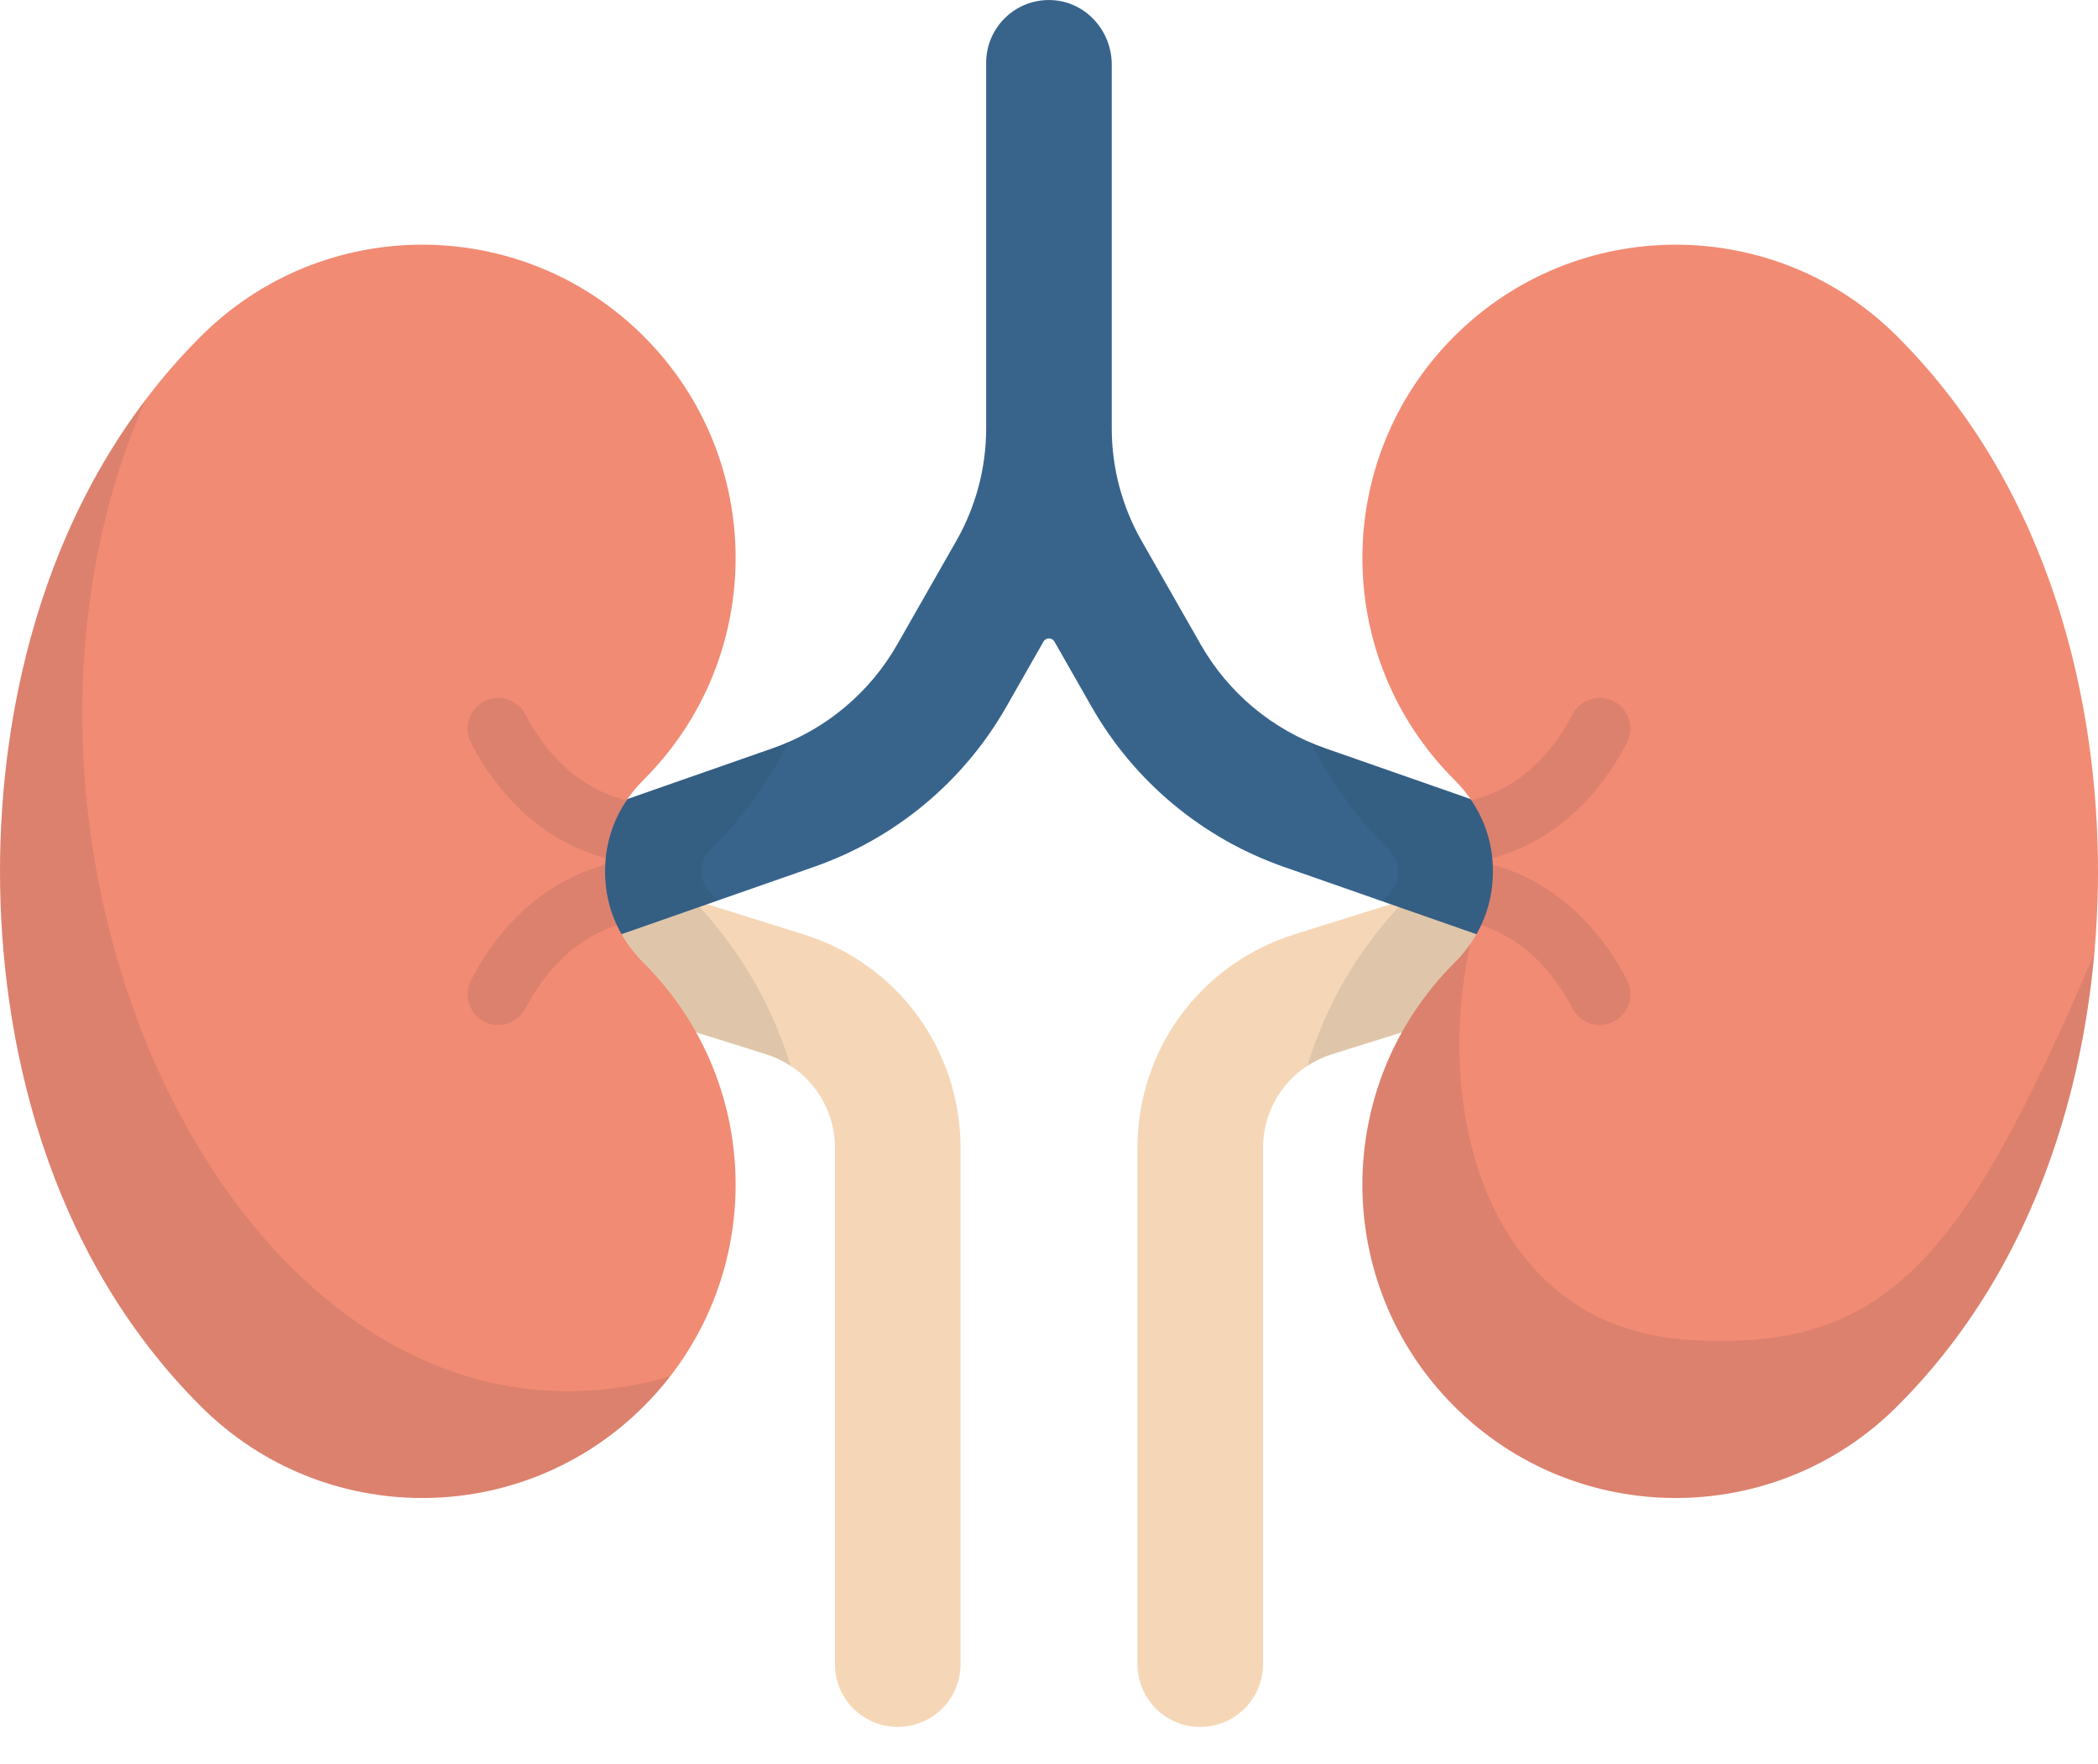 <svg width="44" height="37" viewBox="0 0 44 37" fill="none" xmlns="http://www.w3.org/2000/svg">
<path d="M18.828 36.218C18.101 36.218 17.511 35.629 17.511 34.901V24.077C17.511 23.172 16.93 22.381 16.066 22.11L11.373 20.64C10.679 20.423 10.293 19.684 10.51 18.99C10.728 18.296 11.467 17.909 12.161 18.127L16.854 19.596C18.823 20.213 20.145 22.014 20.145 24.077V34.901C20.145 35.629 19.556 36.218 18.828 36.218Z" fill="#F5D7B7"/>
<path opacity="0.1" d="M16.581 22.355C16.19 21.057 15.491 19.865 14.524 18.867L12.161 18.127C11.467 17.909 10.728 18.296 10.51 18.99C10.293 19.684 10.679 20.423 11.373 20.641L16.066 22.11C16.252 22.169 16.424 22.252 16.581 22.355Z" fill="#1C2936"/>
<path d="M25.172 36.218C24.444 36.218 23.855 35.629 23.855 34.901V24.077C23.855 22.014 25.177 20.213 27.146 19.596L31.839 18.127C32.533 17.909 33.272 18.296 33.49 18.99C33.707 19.684 33.321 20.423 32.626 20.641L27.934 22.11C27.07 22.381 26.489 23.172 26.489 24.077V34.901C26.489 35.629 25.899 36.218 25.172 36.218Z" fill="#F5D7B7"/>
<path opacity="0.1" d="M27.419 22.355C27.81 21.057 28.509 19.865 29.476 18.867L31.839 18.127C32.533 17.909 33.272 18.296 33.49 18.99C33.707 19.684 33.321 20.423 32.626 20.641L27.934 22.11C27.748 22.169 27.576 22.252 27.419 22.355Z" fill="#1C2936"/>
<path d="M33.046 17.529L27.794 15.693C26.689 15.307 25.762 14.534 25.182 13.517L23.942 11.343C23.532 10.624 23.316 9.811 23.316 8.984V1.354C23.316 0.645 22.771 0.035 22.063 0.002C21.306 -0.034 20.682 0.569 20.682 1.317V8.984C20.682 9.811 20.466 10.625 20.056 11.343L18.816 13.518C18.236 14.534 17.309 15.307 16.204 15.693L10.988 17.517C10.303 17.756 9.908 18.497 10.136 19.185C10.319 19.741 10.835 20.09 11.386 20.09C11.531 20.09 11.677 20.066 11.821 20.016L17.073 18.18C18.778 17.584 20.21 16.392 21.105 14.823L21.884 13.456C21.935 13.367 22.063 13.367 22.114 13.456L22.893 14.822C23.788 16.392 25.22 17.584 26.925 18.18L32.177 20.016C32.321 20.066 32.468 20.09 32.612 20.09C33.156 20.09 33.665 19.75 33.855 19.207C34.095 18.52 33.733 17.769 33.046 17.529Z" fill="#38648C"/>
<path opacity="0.1" d="M29.1 18.778C29.282 18.596 29.319 18.45 29.319 18.286C29.319 18.123 29.282 17.976 29.1 17.794C28.439 17.133 27.901 16.383 27.494 15.572C27.604 15.62 27.716 15.665 27.831 15.705L33.047 17.529C33.731 17.768 34.127 18.509 33.899 19.198C33.715 19.753 33.2 20.102 32.648 20.102C32.504 20.102 32.358 20.078 32.214 20.028L28.985 18.899C29.023 18.859 29.06 18.818 29.1 18.778Z" fill="#1C2936"/>
<path opacity="0.1" d="M14.936 18.766C14.754 18.584 14.716 18.437 14.716 18.274C14.716 18.11 14.754 17.964 14.936 17.782C15.597 17.121 16.134 16.371 16.542 15.56C16.432 15.608 16.319 15.653 16.205 15.693L10.989 17.516C10.304 17.756 9.909 18.497 10.137 19.185C10.32 19.741 10.836 20.09 11.387 20.09C11.531 20.09 11.678 20.066 11.822 20.016L15.051 18.887C15.012 18.847 14.975 18.805 14.936 18.766Z" fill="#1C2936"/>
<path d="M0 18.274C0 21.717 0.928 26.211 4.21 29.492C6.776 32.058 10.937 32.058 13.503 29.492C16.069 26.926 16.069 22.765 13.503 20.199C12.768 19.464 12.69 18.678 12.69 18.274C12.69 17.869 12.768 17.084 13.503 16.349C16.069 13.783 16.069 9.622 13.503 7.056C10.937 4.49 6.776 4.49 4.21 7.056C0.928 10.337 0 14.83 0 18.274Z" fill="#F28B74"/>
<path opacity="0.1" d="M3.049 8.389C0.704 11.485 0 15.277 0 18.274C0 21.717 0.928 26.21 4.21 29.492C6.776 32.058 10.937 32.058 13.503 29.492C13.701 29.294 13.882 29.085 14.049 28.87C5.272 31.375 -1.162 18.049 3.049 8.389Z" fill="#1C2936"/>
<path d="M44 18.274C44 21.717 43.072 26.211 39.79 29.492C37.224 32.058 33.063 32.058 30.497 29.492C27.931 26.926 27.931 22.765 30.497 20.199C31.232 19.464 31.31 18.678 31.31 18.274C31.31 17.869 31.232 17.084 30.497 16.349C27.931 13.783 27.931 9.622 30.497 7.056C33.063 4.49 37.224 4.49 39.79 7.056C43.072 10.337 44 14.83 44 18.274Z" fill="#F28B74"/>
<path opacity="0.1" d="M35.344 28.094C31.273 27.799 30.037 23.432 30.837 19.793C30.743 19.928 30.631 20.064 30.497 20.198C27.931 22.765 27.931 26.925 30.497 29.492C33.063 32.058 37.224 32.058 39.79 29.492C42.548 26.734 43.643 23.121 43.923 19.994C41.207 26.345 39.599 28.402 35.344 28.094Z" fill="#1C2936"/>
<path opacity="0.1" d="M12.694 18.134C11.112 18.572 10.259 19.811 9.876 20.558C9.714 20.875 9.839 21.264 10.156 21.426C10.25 21.474 10.35 21.497 10.449 21.497C10.683 21.497 10.909 21.369 11.024 21.146C11.296 20.614 11.885 19.744 12.939 19.406C12.723 18.948 12.69 18.533 12.69 18.274C12.69 18.231 12.691 18.184 12.694 18.134ZM12.703 18.001C12.734 17.674 12.837 17.235 13.143 16.784C11.961 16.5 11.313 15.552 11.024 14.987C10.861 14.67 10.473 14.544 10.156 14.707C9.839 14.869 9.714 15.257 9.876 15.574C10.259 16.323 11.115 17.565 12.703 18.001Z" fill="#1C2936"/>
<path opacity="0.1" d="M33.844 14.706C33.527 14.544 33.139 14.67 32.976 14.986C32.687 15.551 32.039 16.499 30.857 16.784C31.163 17.235 31.265 17.674 31.297 18.001C32.885 17.565 33.74 16.323 34.124 15.574C34.286 15.257 34.161 14.869 33.844 14.706Z" fill="#1C2936"/>
<path opacity="0.1" d="M32.977 21.146C33.091 21.369 33.316 21.497 33.551 21.497C33.65 21.497 33.75 21.474 33.844 21.426C34.161 21.263 34.286 20.875 34.124 20.558C33.741 19.811 32.888 18.572 31.306 18.134C31.309 18.184 31.31 18.231 31.31 18.273C31.31 18.532 31.277 18.948 31.061 19.405C32.115 19.744 32.704 20.614 32.977 21.146Z" fill="#1C2936"/>
</svg>
